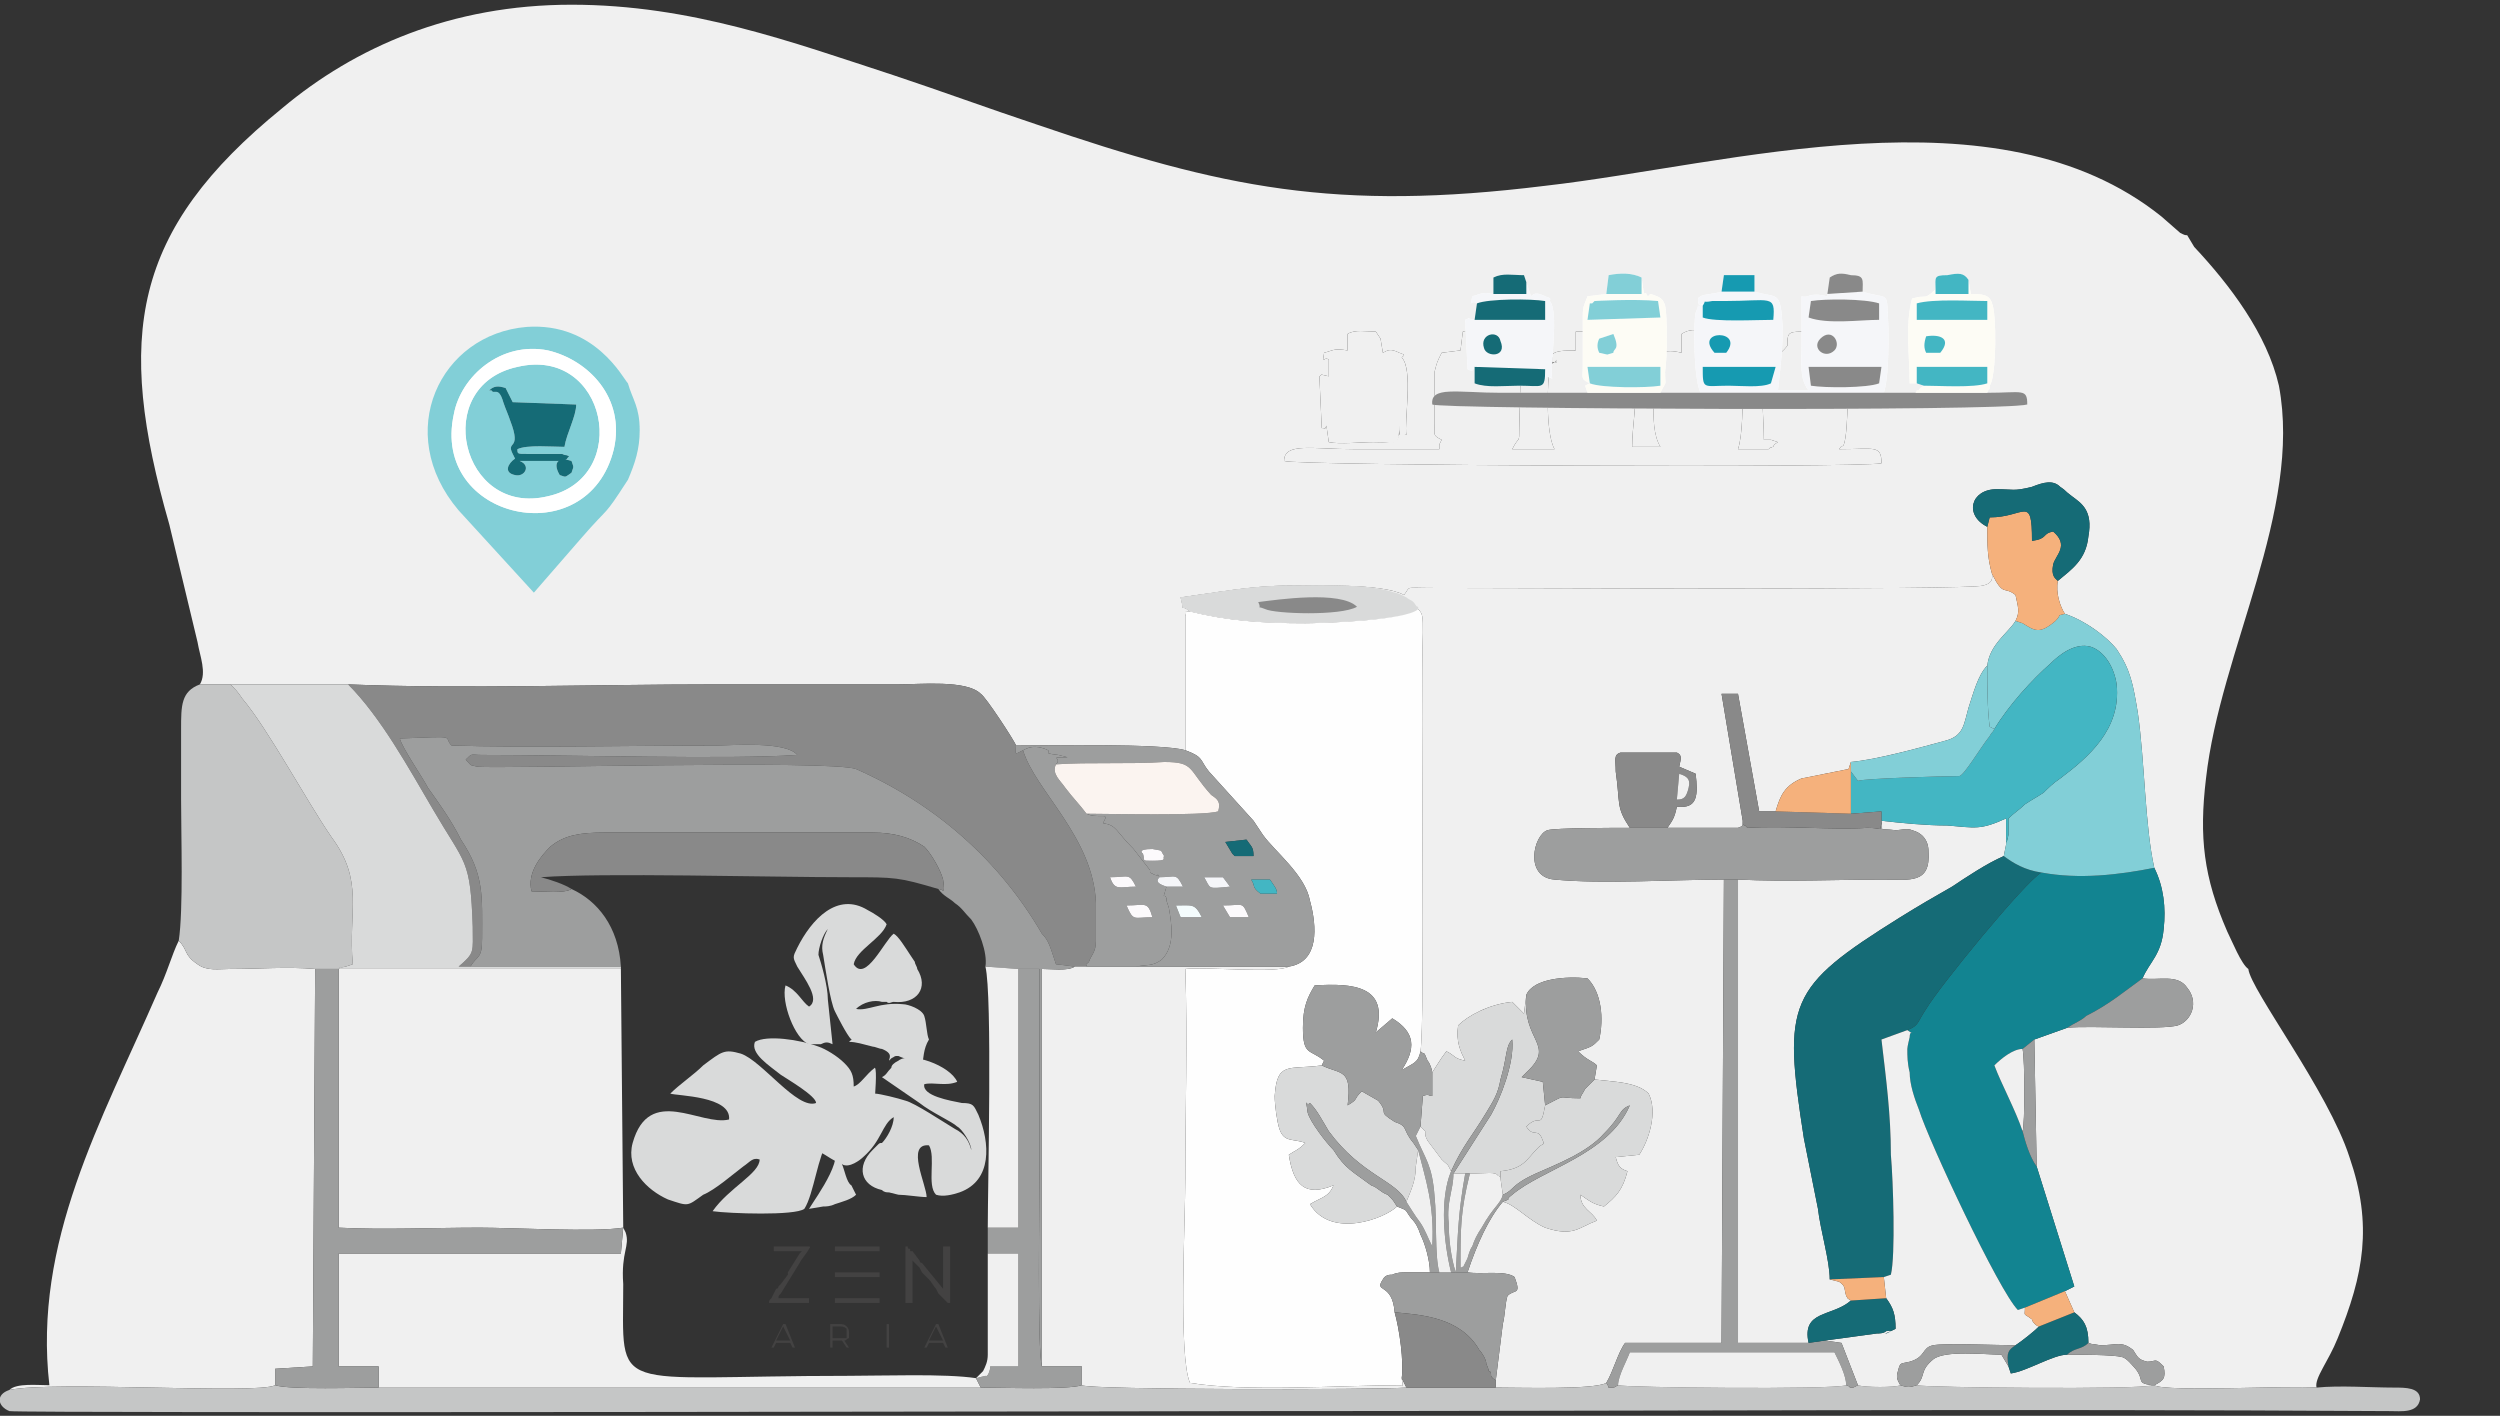 <svg xmlns="http://www.w3.org/2000/svg" xmlns:xlink="http://www.w3.org/1999/xlink" xml:space="preserve" width="1063px" height="602px" style="shape-rendering:geometricPrecision; text-rendering:geometricPrecision; image-rendering:optimizeQuality; fill-rule:evenodd; clip-rule:evenodd" viewBox="0 0 1063 602"><rect x="0" y="0" width="1063" height="602" fill="#333333" stroke="none"/> <defs> <style type="text/css"> .fil20 {fill:#FEFEFE} .fil8 {fill:#D9DADA} .fil1 {fill:#D9DADA} .fil4 {fill:#C5C6C6} .fil5 {fill:#9D9E9E} .fil11 {fill:#898989} .fil3 {fill:#898989} .fil18 {fill:#434242} .fil6 {fill:#128491} .fil7 {fill:#156B76} .fil22 {fill:#169AB1} .fil10 {fill:#43B6C3} .fil9 {fill:#82CFD7} .fil0 {fill:#F0F0F0} .fil15 {fill:#F4FCFD} .fil13 {fill:#F5B17C} .fil16 {fill:#F5F6F9} .fil12 {fill:#FBF4F0} .fil14 {fill:#FCFAFC} .fil21 {fill:#FDFCF5} .fil2 {fill:#FEFEFE} .fil17 {fill:white} .fil19 {fill:#434242;fill-rule:nonzero} </style> </defs> <g id="Layer_x0020_1">  <g id="_875502960"> <path class="fil0" d="M715 142c3,-2 6,-2 10,-1 6,0 4,2 4,7 13,4 11,-2 12,16 0,8 0,21 -2,27l13 0c0,0 1,-1 1,-1 0,1 0,0 1,0 0,-1 2,-2 2,-2l-3 -1 -3 0c0,-11 -2,-25 1,-36 6,-2 5,1 9,-4 0,-5 0,-6 6,-6 4,-1 6,-1 8,2l2 6c3,0 7,0 9,4 1,4 1,31 -1,36 -1,2 0,-1 -2,2 15,0 18,-2 18,6 -10,2 -250,1 -254,-1 0,-8 12,-5 30,-5 12,0 24,0 36,0l0 -2 1 -2 0 0c-4,-2 -3,-2 -3,-7l0 -22c1,-4 1,-4 3,-8l8 -1 1 -8c4,-1 10,-1 13,1l1 7c1,0 2,-1 2,0 1,2 0,0 2,0 2,1 5,1 6,5 1,4 0,22 0,28 0,7 0,3 -3,9l18 0c-4,-7 -3,-30 -2,-34 2,-5 -1,-1 3,-4l0 1c-4,-2 -1,3 -2,-2 -1,-2 0,-1 1,-2 2,-1 6,-1 9,-1l0 -8 14 0 0 7c10,3 10,-1 11,15 1,10 -1,18 -1,27l12 0c-3,-5 -3,-12 -3,-20 0,-5 0,-6 1,-10l0 -10c2,1 3,-2 11,0l0 -8zm-120 39c0,9 -2,7 -11,7 -6,0 -14,1 -19,0l-1 -7c-1,2 0,1 -2,1l-1 -22c2,-1 -1,-1 4,0l0 -7c-2,-2 -3,3 -2,-3 4,-1 4,-2 10,-1l0 -7c3,-2 8,-1 12,-1l2 3 1 6c2,-1 3,-2 7,0 3,1 2,1 1,2 5,5 1,27 2,33 -4,-3 -4,5 -3,-4zm-510 110l13 0 50 0c50,2 105,0 156,0 26,0 52,0 78,0 9,0 29,-2 35,4 2,1 15,21 15,22 14,0 62,-1 72,2l0 -57c1,-3 -1,-2 2,-2 -5,-4 -2,2 -4,-6 15,-2 30,-5 46,-5 12,0 40,-1 49,4 3,-4 0,-3 12,-3 26,0 229,1 234,-1 5,-1 4,-4 4,-5 -2,-7 -2,-12 -2,-20 -10,-5 -7,-16 4,-16 7,0 7,1 15,-1 5,-2 9,-3 12,0 3,2 1,1 5,4 4,3 9,6 7,17 -1,10 -7,14 -13,19 -1,5 1,11 3,14 9,3 18,10 22,15 6,9 7,15 9,27 3,21 3,48 7,66 4,8 5,17 4,26 -1,11 -6,14 -9,21 7,1 15,-2 19,4 5,6 2,14 -4,16 -7,2 -37,0 -47,1l-14 5 1 54 16 51 -4 2 4 9c4,3 6,6 6,13 3,1 0,0 5,1 7,0 9,-2 14,2 2,3 2,4 6,5 4,0 3,-2 7,2 1,5 0,6 -4,8 5,3 58,0 69,1 -1,-4 5,-11 9,-21 11,-27 15,-48 5,-77 -9,-28 -42,-71 -43,-80 -3,-2 -7,-12 -9,-16 -10,-23 -12,-40 -9,-65 6,-54 41,-114 31,-167 -5,-22 -21,-43 -36,-59l-3 -5c-1,0 -1,0 -3,-1l-8 -7c-70,-56 -183,-22 -262,-13 -89,11 -137,1 -216,-26 -21,-7 -40,-14 -61,-21 -43,-14 -86,-30 -137,-30 -51,0 -92,18 -123,44 -64,52 -71,97 -48,177l12 50c1,6 4,13 1,18z"></path> <path class="fil0" d="M506 260c16,4 31,5 49,5 5,0 43,-1 48,-6 2,2 2,3 2,10 -1,31 1,165 -1,178 2,2 1,-1 3,4 1,1 2,4 2,5 2,-3 3,-5 6,-9 4,2 3,3 8,4 -2,-4 -4,-8 -3,-15 4,-4 13,-9 23,-10l5 5 1 -8c3,-7 17,-8 26,-7 6,6 7,17 5,26 -3,3 -3,3 -9,5 4,4 6,4 8,6l-1 6c8,1 18,1 23,6 4,8 0,20 -4,26l-10 1c1,4 2,5 5,6 -2,8 -5,11 -10,15 -5,-1 -7,-3 -10,-5 0,6 5,7 7,11 -8,3 -10,7 -22,3 -7,-3 -13,-10 -18,-11 -6,7 -11,18 -15,30 6,1 16,-1 20,2 3,8 0,5 -3,8 -1,3 -1,8 -2,12 -1,8 -2,16 -3,24l0 3c9,0 42,1 47,-2 3,-5 5,-13 8,-17l41 0 1 -197c-22,0 -51,2 -72,0 -13,-1 -9,-19 -3,-21 3,-1 29,-1 35,-1 -6,-9 -4,-10 -6,-24 0,-5 -1,-7 2,-8l24 0c2,1 2,2 1,6l7 3c1,9 1,15 -8,14 -1,5 -2,6 -4,9l30 0c2,-1 2,0 2,-3l-9 -54 7 0 9 50 7 0c2,-7 4,-11 11,-14 5,-1 15,-3 20,-4l1 -3c11,-1 29,-6 40,-9 8,-2 8,-7 10,-14 2,-6 4,-14 8,-18 1,-9 9,-14 12,-19 2,-4 1,-6 0,-11 -5,-4 -5,1 -10,-9 0,1 1,4 -4,5 -5,2 -208,1 -234,1 -12,0 -9,-1 -12,3 -9,-5 -37,-4 -49,-4 -16,0 -31,3 -46,5 2,8 -1,2 4,6z"></path> <path class="fil1" d="M506 260c16,4 31,5 49,5 5,0 41,-1 48,-5l0 -1c0,0 0,0 0,-1 -1,0 -1,-1 -2,-2l0 0c-1,-1 -2,-1 -3,-2 -2,-1 -4,-2 -5,-2 -11,-4 -34,-3 -45,-3 -16,0 -31,3 -46,5 2,8 -1,2 4,6z"></path> <path class="fil1" d="M535 256c8,-1 35,-5 42,2 -7,4 -35,3 -39,1 -5,-2 -1,1 -3,-3z"></path> <path class="fil2" d="M506 260c-3,0 -1,-1 -2,2l0 57c8,3 6,4 10,9l19 21c2,3 2,3 4,6 5,7 18,17 20,28 3,11 4,26 -9,28 -5,3 -35,0 -44,1 1,29 0,60 0,89 0,18 -3,76 2,87 24,4 64,1 90,1 0,-1 1,3 0,-3 1,-7 -1,-21 -3,-28 -1,-13 -9,-8 -5,-14 1,-2 3,-2 4,-2 2,-1 4,-1 6,-1 3,0 7,0 10,0 0,-5 -2,-12 -4,-16 -1,-3 -2,-5 -4,-7 -3,-4 -1,-3 -6,-5 -5,5 -28,14 -37,-1 5,-3 8,-3 10,-8 -12,5 -17,0 -19,-13 3,-2 4,-2 7,-5 -5,-2 -9,0 -11,-6 -1,-3 -2,-10 -2,-14 1,-15 6,-11 20,-13l1 -2c-6,-5 -9,-2 -9,-14 0,-9 2,-13 5,-18 16,-1 32,0 26,20l7 -6c10,6 10,13 4,22 5,-3 7,-3 8,-8 2,-13 0,-147 1,-178 0,-7 0,-8 -2,-10 -5,5 -43,6 -48,6 -18,0 -33,-1 -49,-5z"></path> <path class="fil0" d="M4 591c19,-4 105,2 113,-2l0 -7 16 -1 1 -169c-12,-1 -24,0 -36,0 -5,0 -10,1 -14,-2 -6,-4 -4,-6 -8,-10 -3,6 -5,14 -9,22 -24,55 -53,106 -46,167 -5,0 -14,-1 -17,2z"></path> <path class="fil0" d="M265 522l-1 -110 -120 0 0 110c19,1 40,0 60,0 14,0 49,2 61,0z"></path> <path class="fil3" d="M200 411c3,-5 5,-3 5,-12 0,-18 1,-27 -9,-42 -4,-8 -9,-15 -14,-22 -2,-4 -11,-17 -12,-21 26,-1 18,-1 22,3 31,1 78,0 112,0 7,0 30,-2 35,4 -28,2 -97,0 -134,0 -5,0 -4,-1 -7,2 3,3 1,2 5,3 9,1 150,-3 161,1 34,15 61,39 79,70 2,2 3,4 4,7l2 6 8 1 5 0c0,-2 -1,0 1,-2 1,-3 3,-4 3,-9 0,-4 0,-12 0,-16 -1,-28 -26,-48 -31,-65 -4,2 -3,2 -3,-2 0,-1 -13,-21 -15,-22 -6,-6 -26,-4 -35,-4 -26,0 -52,0 -78,0 -51,0 -106,2 -156,0 14,14 26,36 36,53 14,24 16,21 17,50 0,11 1,11 -6,17l5 0z"></path> <path class="fil0" d="M443 581l17 0 0 8c3,2 125,2 138,1l-2 -4c1,6 0,2 0,3 -26,0 -66,3 -90,-1 -5,-11 -2,-69 -2,-87 0,-29 1,-60 0,-89 9,-1 39,2 44,-1l-65 0 -21 0 -5 0c-3,2 -10,1 -14,1l0 169z"></path> <path class="fil4" d="M4 591c-6,2 -5,7 0,9 4,1 528,0 531,0 159,0 322,-1 481,0 5,0 12,1 13,-5 0,-5 -6,-5 -11,-5 -10,0 -23,-1 -33,0 -11,-1 -64,2 -69,-1l-1 0c-4,2 -97,1 -100,0 -3,1 -4,1 -7,0 -2,1 -15,1 -18,0 -2,1 0,0 -2,1 -3,0 0,0 -3,-1 -6,2 -94,1 -97,0 -2,1 -1,1 -3,1 -2,0 0,1 -2,-2 -5,3 -38,2 -47,2l-38 0c-13,1 -135,1 -138,-1 -6,2 -34,1 -43,1l-256 0c-8,0 -38,1 -44,-1 -8,4 -94,-2 -113,2z"></path> <path class="fil5" d="M200 411l64 0c-1,-17 -10,-28 -21,-33 -3,2 -12,1 -17,1 -2,-8 4,-15 8,-19 6,-5 13,-6 23,-6l114 0c9,0 16,2 22,6 3,3 7,10 8,14 1,7 0,4 -2,4 2,3 5,4 7,6 3,2 4,4 7,7 3,4 7,14 6,20l14 1 9 0c0,28 0,56 0,85 0,13 -1,77 1,84l0 -169c4,0 11,1 14,-1l-8 -1 -2 -6c-1,-3 -2,-5 -4,-7 -18,-31 -45,-55 -79,-70 -11,-4 -152,0 -161,-1 -4,-1 -2,0 -5,-3 3,-3 2,-2 7,-2 37,0 106,2 134,0 -5,-6 -28,-4 -35,-4 -34,0 -81,1 -112,0 -4,-4 4,-4 -22,-3 1,4 10,17 12,21 5,7 10,14 14,22 10,15 9,24 9,42 0,9 -2,7 -5,12z"></path> <path class="fil6" d="M868 371c-7,4 -43,48 -49,58 -4,6 -3,7 -8,9 4,3 1,-1 1,3 0,0 -1,4 -1,5 0,3 0,6 1,10 0,5 2,11 4,16 4,13 34,77 42,85l3 -1 17 -7 4 -2 -16 -51c-3,-4 -5,-11 -6,-15 -3,-9 -9,-20 -12,-28 3,-3 8,-7 12,-7l5 -4 14 -5c3,-2 6,-3 8,-5 10,-5 17,-11 24,-16 3,-7 8,-10 9,-21 1,-9 0,-18 -4,-26 -15,3 -32,5 -48,2z"></path> <path class="fil0" d="M800 349c1,5 -2,3 6,4 2,0 5,-1 7,0 4,1 7,4 7,9 1,14 -8,12 -19,12 -21,0 -41,1 -62,0l0 197 30 0c-3,-14 10,-11 18,-18 -1,-1 -1,0 -2,-2 -1,-3 0,-4 -3,-6l-4 -1c0,-8 -4,-21 -5,-30 -2,-10 -4,-20 -6,-30 -9,-58 -7,-64 41,-94 8,-5 15,-9 22,-13 6,-4 15,-10 22,-13l1 -5 0 -11c-11,5 -13,4 -25,3 -9,0 -19,-1 -28,-2z"></path> <path class="fil0" d="M161 590l256 0 -2 -4c-13,-2 -40,-1 -54,-1 -103,0 -96,9 -96,-39 -1,-14 3,-16 1,-22 -1,-2 -1,-2 -1,-2l-1 11 -120 0 0 48 17 0 0 9z"></path> <path class="fil7" d="M778 544l23 -1 3 -1c2,-8 1,-40 0,-51 0,-17 -2,-32 -4,-49l11 -4c5,-2 4,-3 8,-9 6,-10 42,-54 49,-58 -7,-1 -12,-4 -16,-7 -7,3 -16,9 -22,13 -7,4 -14,8 -22,13 -48,30 -50,36 -41,94 2,10 4,20 6,30 1,9 5,22 5,30z"></path> <path class="fil4" d="M76 400c4,4 2,6 8,10 4,3 9,2 14,2 12,0 24,-1 36,0l10 0c2,-2 -1,0 3,-1 0,0 3,-1 3,-1 -2,-23 5,-35 -9,-54 -11,-16 -27,-46 -38,-59 -2,-3 -3,-4 -5,-6l-13 0c-8,3 -8,9 -8,19 0,10 0,20 0,30 0,15 1,47 -1,60z"></path> <path class="fil8" d="M144 412l120 0 0 -1 -64 0 -5 0c7,-6 6,-6 6,-17 -1,-29 -3,-26 -17,-50 -10,-17 -22,-39 -36,-53l-50 0c2,2 3,3 5,6 11,13 27,43 38,59 14,19 7,31 9,54 0,0 -3,1 -3,1 -4,1 -1,-1 -3,1z"></path> <path class="fil0" d="M801 543l1 9c3,4 4,7 4,13l-2 1c-7,3 4,-1 -2,0 -1,1 -3,1 -4,1l-22 3 7 1 7 18c3,1 16,1 18,0 -1,-2 -2,-3 -1,-6 1,-4 1,-3 5,-4 7,-2 5,-6 10,-7 5,-1 27,0 35,0 3,-2 8,-6 10,-8 -1,0 -3,-2 -3,-3 -4,-3 -3,-1 -3,-5l-3 1c-8,-8 -38,-72 -42,-85 -2,-5 -4,-11 -4,-16 -1,-4 -1,-7 -1,-10 0,-1 1,-5 1,-5 0,-4 3,0 -1,-3l-11 4c2,17 4,32 4,49 1,11 2,43 0,51l-3 1z"></path> <path class="fil5" d="M520 385c9,0 8,-2 11,5l-8 0 -3 -5zm-20 0c7,0 8,-1 11,5l-9 0 -2 -5zm32 -11l8 0c2,3 3,4 3,6l-7 0c-4,-3 -2,-3 -4,-6zm-20 -1l8 0 3 4c-10,1 -8,1 -11,-4zm-26 -10c0,0 -3,-2 4,-2 5,1 3,0 5,3 -1,1 2,2 -5,2 -5,0 -3,0 -4,-3zm35 -5l9 -1c2,3 3,3 3,7l-8 0c0,0 -1,-1 -1,-1l-3 -5zm-86 -39c2,-1 4,-2 8,-1 7,2 -2,2 7,3l4 1c-9,0 -2,0 -5,3 14,-1 31,0 46,-1 13,0 10,3 20,14 3,2 4,3 3,7 -6,2 -47,1 -56,1 2,1 4,1 7,1 1,0 1,0 1,1l-1 2c6,1 5,3 13,11l7 9c0,0 0,0 0,1l2 1c3,1 0,-2 2,1 7,0 7,-2 10,4l-7 0c-2,7 -1,2 0,5 0,0 0,1 0,1l1 3c1,6 3,16 -3,22 -4,3 -6,2 -11,3l65 0c13,-2 12,-17 9,-28 -2,-11 -15,-21 -20,-28 -2,-3 -2,-3 -4,-6l-19 -21c-4,-5 -2,-6 -10,-9 -10,-3 -58,-2 -72,-2 0,4 -1,4 3,2z"></path> <path class="fil9" d="M857 264c-3,5 -11,10 -12,19 0,9 0,18 1,26l2 1c6,-10 16,-21 24,-28 3,-3 10,-9 17,-7 6,2 10,9 11,16 2,19 -12,31 -24,40 -3,2 -5,4 -7,6 -3,2 -5,3 -8,5 -2,2 -5,4 -7,6l0 7c-1,5 -1,2 -1,4l-1 5c4,3 9,6 16,7 16,3 33,1 48,-2 -4,-18 -4,-45 -7,-66 -2,-12 -3,-18 -9,-27 -4,-5 -13,-12 -22,-15 -4,1 -1,0 -4,3 -7,6 -9,4 -14,1 -3,-1 3,1 -3,-1z"></path> <path class="fil10" d="M848 310c-1,2 -1,1 -2,3 -4,5 -11,17 -13,17 -7,0 -40,1 -43,2l-3 -4c0,6 0,11 0,18l13 -1 0 5 0 -1c9,1 19,2 28,2 12,1 14,2 25,-3l0 11c0,-2 0,1 1,-4l0 -7c2,-2 5,-4 7,-6 3,-2 5,-3 8,-5 2,-2 4,-4 7,-6 12,-9 26,-21 24,-40 -1,-7 -5,-14 -11,-16 -7,-2 -14,4 -17,7 -8,7 -18,18 -24,28z"></path> <path class="fil5" d="M709 352l-16 0c-6,0 -32,0 -35,1 -6,2 -10,20 3,21 21,2 50,0 72,0l6 0c21,1 41,0 62,0 11,0 20,2 19,-12 0,-5 -3,-8 -7,-9 -2,-1 -5,0 -7,0 -8,-1 -5,1 -6,-4l0 1c-1,4 1,2 -6,2 -14,1 -35,-1 -51,0l-1 -1c-1,0 -1,-1 -1,-1 0,0 0,-1 0,-1 0,3 0,2 -2,3l-30 0z"></path> <path class="fil5" d="M117 589c6,2 36,1 44,1l0 -9 -17 0 0 -48 120 0 1 -11c-12,2 -47,0 -61,0 -20,0 -41,1 -60,0l0 -110 -10 0 -1 169 -16 1 0 7z"></path> <path class="fil11" d="M243 378c-3,-2 -9,-4 -13,-5 26,-2 97,0 131,0 20,0 21,0 38,5 2,0 3,3 2,-4 -1,-4 -5,-11 -8,-14 -6,-4 -13,-6 -22,-6l-114 0c-10,0 -17,1 -23,6 -4,4 -10,11 -8,19 5,0 14,1 17,-1z"></path> <path class="fil1" d="M609 456l0 10c-2,0 -1,-1 -4,0l-1 13c1,1 1,1 2,2 0,2 0,2 1,4l6 8c3,3 2,1 4,5 5,-11 9,-15 15,-25 3,-5 5,-8 6,-14 3,-10 2,-14 5,-17 1,10 -5,25 -9,32l-16 25 5 0 2 0c7,0 11,-1 12,1 1,0 1,1 1,1l0 -3c10,-1 11,-5 16,-10 0,0 0,0 0,0 2,-2 3,-1 2,-3 -2,-6 -4,-1 -7,-6 6,-6 6,2 8,-9l-1 -10 -9 -2 2 -2c13,-12 -2,-13 0,-33l-1 8 -5 -5c-10,1 -19,6 -23,10 -1,7 1,11 3,15 -5,-1 -4,-2 -8,-4 -3,4 -4,6 -6,9z"></path> <path class="fil1" d="M594 513c-2,-3 -1,-2 -4,-5 -3,-1 -4,-3 -7,-4 -8,-6 -11,-7 -16,-15 -3,-3 -10,-12 -11,-16 -1,-8 -1,-2 1,-4 3,3 5,7 8,12 14,19 29,21 33,30 2,-5 4,-9 4,-15l1 -7 -2 -3c-5,-6 -2,-7 -8,-9 -8,-5 -2,-3 -7,-9l-7 -4c-4,4 -1,3 -6,6 2,-16 -3,-13 -11,-17 -14,2 -19,-2 -20,13 0,4 1,11 2,14 2,6 6,4 11,6 -3,3 -4,3 -7,5 2,13 7,18 19,13 -2,5 -5,5 -10,8 9,15 32,6 37,1z"></path> <path class="fil1" d="M657 470c-2,11 -2,3 -8,9 3,5 5,0 7,6 1,2 0,1 -2,3 0,0 0,0 0,0 -5,5 -6,9 -16,10l0 3 1 7c5,-2 3,-4 14,-9 9,-4 22,-9 29,-17 8,-8 6,-10 11,-12 -9,21 -37,27 -50,38 -4,3 1,1 -4,3 5,1 11,8 18,11 12,4 14,0 22,-3 -2,-4 -7,-5 -7,-11 3,2 5,4 10,5 5,-4 8,-7 10,-15 -3,-1 -4,-2 -5,-6l10 -1c4,-6 8,-18 4,-26 -5,-5 -15,-5 -23,-6l-4 4c-1,2 -2,3 -2,4 -11,0 -5,-2 -15,3z"></path> <path class="fil5" d="M562 453c8,4 13,1 11,17 5,-3 2,-2 6,-6l7 4c5,6 -1,4 7,9 6,2 3,3 8,9l2 3c3,12 7,23 6,41 -2,-4 -3,-7 -5,-10 -3,-4 -4,-6 -6,-9 -4,-9 -19,-11 -33,-30 -3,-5 -5,-9 -8,-12 -2,2 -2,-4 -1,4 1,4 8,13 11,16 5,8 8,9 16,15 3,1 4,3 7,4 3,3 2,2 4,5 5,2 3,1 6,5 2,2 3,4 4,7 2,4 4,11 4,16l4 0c-2,-7 -1,-23 -2,-32 -1,-14 -4,-16 -8,-26l2 -4 1 -13c3,-1 2,0 4,0l0 -10c0,-1 -1,-4 -2,-5 -2,-5 -1,-2 -3,-4 -1,5 -3,5 -8,8 6,-9 6,-16 -4,-22l-7 6c6,-20 -10,-21 -26,-20 -3,5 -5,9 -5,18 0,12 3,9 9,14l-1 2z"></path> <path class="fil5" d="M420 522l0 11 13 0 0 48 -12 0c0,0 0,0 0,1 -1,4 -2,3 -2,3l-4 1 2 4c9,0 37,1 43,-1l0 -8 -17 0c-2,-7 -1,-71 -1,-84 0,-29 0,-57 0,-85l-9 0 0 110 -13 0z"></path> <path class="fil5" d="M479 385c8,0 9,-2 11,5 -8,0 -8,2 -11,-5zm4 -8c-7,0 -9,2 -11,-4 8,0 8,-2 11,4zm-21 34l21 0c5,-1 7,0 11,-3 6,-6 4,-16 3,-22l-1 -3c0,0 0,-1 0,-1 -1,-3 -2,2 0,-5 -3,-1 -5,-2 -3,-4 -2,-3 1,0 -2,-1l-2 -1c0,-1 0,-1 0,-1l-7 -9c-8,-8 -7,-10 -13,-11l1 -2c0,-1 0,-1 -1,-1 -3,0 -5,0 -7,-1 -3,-4 -6,-7 -9,-11 -2,-3 -6,-6 -4,-10 3,-3 -4,-3 5,-3l-4 -1c-9,-1 0,-1 -7,-3 -4,-1 -6,0 -8,1 5,17 30,37 31,65 0,4 0,12 0,16 0,5 -2,6 -3,9 -2,2 -1,0 -1,2z"></path> <path class="fil5" d="M683 588c2,3 0,2 2,2 2,0 1,0 3,-1 0,-4 4,-11 5,-14l87 0c2,4 5,10 5,14 3,1 0,1 3,1 2,-1 0,0 2,-1l-7 -18 -7 -1 -7 1 -30 0 0 -197 -6 0 -1 197 -41 0c-3,4 -5,12 -8,17z"></path> <path class="fil0" d="M420 522l13 0 0 -110 -14 -1c3,12 1,94 1,111z"></path> <path class="fil0" d="M688 589c3,1 91,2 97,0 0,-4 -3,-10 -5,-14l-87 0c-1,3 -5,10 -5,14z"></path> <path class="fil5" d="M649 423c-2,20 13,21 0,33l-2 2 9 2 1 10c10,-5 4,-3 15,-3 0,-1 1,-2 2,-4l4 -4 1 -6c-2,-2 -4,-2 -8,-6 6,-2 6,-2 9,-5 2,-9 1,-20 -5,-26 -9,-1 -23,0 -26,7z"></path> <path class="fil12" d="M462 346c9,0 50,1 56,-1 1,-4 0,-5 -3,-7 -10,-11 -7,-14 -20,-14 -15,1 -32,0 -46,1 -2,4 2,7 4,10 3,4 6,7 9,11z"></path> <path class="fil5" d="M593 558c11,1 28,2 36,16 1,1 3,4 3,6 0,0 1,2 1,3 1,0 1,1 1,2 2,2 -2,-1 2,2 1,-8 2,-16 3,-24 1,-4 1,-9 2,-12 3,-3 6,0 3,-8 -4,-3 -14,-1 -20,-2l-7 0 -5 0 -4 0c-3,0 -7,0 -10,0 -2,0 -4,0 -6,1 -1,0 -3,0 -4,2 -4,6 4,1 5,14z"></path> <path class="fil0" d="M815 589c3,1 96,2 100,0 -7,-1 -3,-2 -7,-7 -1,-1 -4,-5 -6,-5 -3,-1 -19,-1 -23,-1 -6,0 -17,7 -24,8l-1 -3 -3 -5c-7,0 -24,-2 -29,2 -6,5 -3,7 -7,11z"></path> <path class="fil13" d="M845 224c0,8 0,13 2,20 5,10 5,5 10,9 1,5 2,7 0,11 6,2 0,0 3,1 5,3 7,5 14,-1 3,-3 0,-2 4,-3 -2,-3 -4,-9 -3,-14 -1,-1 -3,-2 -2,-7 1,-4 7,-8 0,-14 -5,1 -2,3 -9,4 0,-20 -3,-10 -18,-10l-1 4z"></path> <path class="fil11" d="M596 586l2 4 38 0 0 -3c-4,-3 0,0 -2,-2 0,-1 0,-2 -1,-2 0,-1 -1,-3 -1,-3 0,-2 -2,-5 -3,-6 -8,-14 -25,-15 -36,-16 2,7 4,21 3,28z"></path> <path class="fil7" d="M845 224l1 -4c15,0 18,-10 18,10 7,-1 4,-3 9,-4 7,6 1,10 0,14 -1,5 1,6 2,7 6,-5 12,-9 13,-19 2,-11 -3,-14 -7,-17 -4,-3 -2,-2 -5,-4 -3,-3 -7,-2 -12,0 -8,2 -8,1 -15,1 -11,0 -14,11 -4,16z"></path> <path class="fil9" d="M787 324l0 4 3 4c3,-1 36,-2 43,-2 2,0 9,-12 13,-17 1,-2 1,-1 2,-3l-2 -1c-1,-8 -1,-17 -1,-26 -4,4 -6,12 -8,18 -2,7 -2,12 -10,14 -11,3 -29,8 -40,9z"></path> <path class="fil11" d="M713 340l1 -11c3,1 5,2 4,6 -1,4 -2,5 -5,5zm-20 12l16 0c2,-3 3,-4 4,-9 9,1 9,-5 8,-14l-7 -3c1,-4 1,-5 -1,-6l-24 0c-3,1 -2,3 -2,8 2,14 0,15 6,24z"></path> <path class="fil11" d="M741 349c0,0 0,1 0,1 0,0 0,1 1,1l1 1c16,-1 37,1 51,0 7,0 5,2 6,-2l0 -5 -13 1 -32 -1 -7 0 -9 -50 -7 0 9 54z"></path> <path class="fil5" d="M879 437c10,-1 40,1 47,-1 6,-2 9,-10 4,-16 -4,-6 -12,-3 -19,-4 -7,5 -14,11 -24,16 -2,2 -5,3 -8,5z"></path> <path class="fil0" d="M415 586l4 -1c0,0 1,1 2,-3 0,-1 0,-1 0,-1l12 0 0 -48 -13 0 0 43c0,3 -1,5 -2,7l-3 3z"></path> <path class="fil5" d="M617 498c-5,12 -3,31 0,43l7 0c4,-12 9,-23 15,-30 5,-2 0,0 4,-3 13,-11 41,-17 50,-38 -5,2 -3,4 -11,12 -7,8 -20,13 -29,17 -11,5 -9,7 -14,9 -1,4 -4,5 -9,14 -2,3 -3,5 -4,8 -1,1 -2,5 -2,5l-2 4c0,-1 0,0 -1,0 0,-17 0,-24 4,-40l-2 0c-3,17 -3,24 -4,42 -2,-6 -3,-14 -3,-21 -1,-9 2,-14 2,-21l16 -25c4,-7 10,-22 9,-32 -3,3 -2,7 -5,17 -1,6 -3,9 -6,14 -6,10 -10,14 -15,25z"></path> <path class="fil7" d="M867 564c-2,2 -7,6 -10,8 -3,2 -4,3 -3,9l1 3c7,-1 18,-8 24,-8 3,-3 6,-2 9,-5 0,-7 -2,-10 -6,-13l-15 6z"></path> <path class="fil7" d="M787 553c-8,7 -21,4 -18,18l7 -1 22 -3c1,0 3,0 4,-1 6,-1 -5,3 2,0l2 -1c0,-6 -1,-9 -4,-13l-15 1z"></path> <path class="fil13" d="M755 345l32 1c0,-7 0,-12 0,-18l0 -4 -1 3c-5,1 -15,3 -20,4 -7,3 -9,7 -11,14z"></path> <path class="fil0" d="M639 508l-1 -7c0,0 0,-1 -1,-1 -1,-2 -5,-1 -12,-1 -4,16 -4,23 -4,40 1,0 1,-1 1,0l2 -4c0,0 1,-4 2,-5 1,-3 2,-5 4,-8 5,-9 8,-10 9,-14z"></path> <path class="fil0" d="M612 541l5 0c-3,-12 -5,-31 0,-43 -2,-4 -1,-2 -4,-5l-6 -8c-1,-2 -1,-2 -1,-4 -1,-1 -1,-1 -2,-2l-2 4c4,10 7,12 8,26 1,9 0,25 2,32z"></path> <path class="fil5" d="M808 589c3,1 4,1 7,0 4,-4 1,-6 7,-11 5,-4 22,-2 29,-2l3 5c-1,-6 0,-7 3,-9 -8,0 -30,-1 -35,0 -5,1 -3,5 -10,7 -4,1 -4,0 -5,4 -1,3 0,4 1,6z"></path> <path class="fil0" d="M860 481c1,-3 1,-30 0,-35 -4,0 -9,4 -12,7 3,8 9,19 12,28z"></path> <path class="fil5" d="M879 576c4,0 20,0 23,1 2,0 5,4 6,5 4,5 0,6 7,7l1 0c4,-2 5,-3 4,-8 -4,-4 -3,-2 -7,-2 -4,-1 -4,-2 -6,-5 -5,-4 -7,-2 -14,-2 -5,-1 -2,0 -5,-1 -3,3 -6,2 -9,5z"></path> <path class="fil5" d="M860 446c1,5 1,32 0,35 1,4 3,11 6,15l-1 -54 -5 4z"></path> <path class="fil11" d="M535 256c2,4 -2,1 3,3 4,2 32,3 39,-1 -7,-7 -34,-3 -42,-2z"></path> <path class="fil0" d="M598 511c2,3 3,5 6,9 2,3 3,6 5,10 1,-18 -3,-29 -6,-41l-1 7c0,6 -2,10 -4,15z"></path> <path class="fil13" d="M861 556c0,4 -1,2 3,5 0,1 2,3 3,3l15 -6 -4 -9 -17 7z"></path> <path class="fil13" d="M778 544l4 1c3,2 2,3 3,6 1,2 1,1 2,2l15 -1 -1 -9 -23 1z"></path> <path class="fil0" d="M623 499l-5 0c0,7 -3,12 -2,21 0,7 1,15 3,21 1,-18 1,-25 4,-42z"></path> <path class="fil7" d="M524 363c0,0 1,1 1,1l8 0c0,-4 -1,-4 -3,-7l-9 1 3 5z"></path> <path class="fil10" d="M532 374c2,3 0,3 4,6l7 0c0,-2 -1,-3 -3,-6l-8 0z"></path> <path class="fil14" d="M479 385c3,7 3,5 11,5 -2,-7 -3,-5 -11,-5z"></path> <path class="fil15" d="M502 390l9 0c-3,-6 -4,-5 -11,-5l2 5z"></path> <path class="fil14" d="M523 390l8 0c-3,-7 -2,-5 -11,-5l3 5z"></path> <path class="fil14" d="M483 377c-3,-6 -3,-4 -11,-4 2,6 4,4 11,4z"></path> <path class="fil0" d="M713 340c3,0 4,-1 5,-5 1,-4 -1,-5 -4,-6l-1 11z"></path> <path class="fil16" d="M512 373c3,5 1,5 11,4l-3 -4 -8 0z"></path> <path class="fil16" d="M496 377l7 0c-3,-6 -3,-4 -10,-4 -2,2 0,3 3,4z"></path> <path class="fil14" d="M486 363c1,3 -1,3 4,3 7,0 4,-1 5,-2 -2,-3 0,-2 -5,-3 -7,0 -4,2 -4,2z"></path> <g> <path class="fil0" d="M595 185c-1,1 0,1 0,-4 0,1 0,3 0,4zm-34 -25l1 22c2,0 1,1 2,-1l1 7c5,1 13,0 19,0 8,0 10,2 11,-3 0,0 1,-1 3,0 -1,-6 3,-28 -2,-33 1,-1 2,-1 -1,-2 -4,-2 -5,-1 -7,0l-1 -6 -2 -3c-4,0 -9,-1 -12,1l0 7c-6,-1 -6,0 -10,1 -1,6 0,1 2,3l0 7c-5,-1 -2,-1 -4,0z"></path> <path class="fil0" d="M661 154c0,0 0,0 1,-1l0 1c0,0 -1,0 -1,0zm-51 4l0 22c0,5 -1,5 3,7l0 0 -1 2 0 2c-12,0 -24,0 -36,0 -18,0 -30,-3 -30,5 4,2 244,3 254,1 0,-8 -3,-6 -18,-6 2,-3 1,0 2,-2 2,-5 2,-32 1,-36 -2,-4 -6,-4 -9,-4l-2 -6c-2,-3 -4,-3 -8,-2 -6,0 -6,1 -6,6 -4,5 -3,2 -9,4 -3,11 -1,25 -1,36l3 0 3 1c0,0 -2,1 -2,2 -1,0 -1,1 -1,0 0,0 -1,1 -1,1l-13 0c2,-6 2,-19 2,-27 -1,-18 1,-12 -12,-16 0,-5 2,-7 -4,-7 -4,-1 -7,-1 -10,1l0 8c-8,-2 -9,1 -11,0l0 10c-1,4 -1,5 -1,10 0,8 0,15 3,20l-12 0c0,-9 2,-17 1,-27 -1,-16 -1,-12 -11,-15l0 -7 -14 0 0 8c-3,0 -7,0 -9,1 -1,1 -2,0 -1,2 0,1 0,1 0,2 0,0 1,0 1,0 -3,2 0,-2 -2,3 -1,4 -2,27 2,34l-18 0c3,-6 3,-2 3,-9 0,-6 1,-24 0,-28 -1,-4 -4,-4 -6,-5 -2,0 -1,2 -2,0 0,-1 -1,0 -2,0l-1 -7c-3,-2 -9,-2 -13,-1l-1 8 -8 1c-2,4 -2,4 -3,8z"></path> </g> <g> <path class="fil9" d="M261 191c-11,45 -78,30 -68,-15 3,-16 20,-31 40,-27 17,4 33,20 28,42zm6 13c3,-7 5,-13 5,-21 0,-10 -3,-13 -5,-20 -2,-2 -14,-26 -43,-24 -37,3 -57,45 -29,78l32 35 20 -23c13,-15 9,-8 20,-25z"></path> <path class="fil9" d="M238 202c-3,-5 -1,-8 5,-6 1,3 1,2 0,5 -3,2 -2,2 -5,1zm-30 -36c2,-2 4,-2 7,-1l3 6 27 1c0,5 -4,12 -5,18 -5,0 -16,-1 -20,1 0,2 0,2 4,2l15 0c2,1 1,0 3,1 -2,2 0,1 -3,2l-18 0c5,2 2,7 -2,6 -5,-1 -3,-5 0,-7l-1 -2c-3,-6 4,-1 -1,-14 -1,-3 -2,-5 -3,-8 -2,-7 -4,-3 -5,-5 0,0 -1,0 -1,0zm12 -10c-37,8 -24,64 13,55 36,-8 25,-64 -13,-55z"></path> <path class="fil17" d="M220 156c38,-9 49,47 13,55 -37,9 -50,-47 -13,-55zm41 35c5,-22 -11,-38 -28,-42 -20,-4 -37,11 -40,27 -10,45 57,60 68,15z"></path> <path class="fil7" d="M208 166c0,0 1,0 1,0 1,2 3,-2 5,5 1,3 2,5 3,8 5,13 -2,8 1,14l1 2c-3,2 -5,6 0,7 4,1 7,-4 2,-6l18 0c3,-1 1,0 3,-2 -2,-1 -1,0 -3,-1l-15 0c-4,0 -4,0 -4,-2 4,-2 15,-1 20,-1 1,-6 5,-13 5,-18l-27 -1 -3 -6c-3,-1 -5,-1 -7,1z"></path> <path class="fil7" d="M238 202c3,1 2,1 5,-1 1,-3 1,-2 0,-5 -6,-2 -8,1 -5,6z"></path> </g> <g> <path class="fil18" d="M385 554l3 0 0 -19c0,1 0,1 0,1 1,1 2,2 3,3l1 2c0,0 0,0 0,0l3 3c1,1 2,3 3,4l1 2c1,1 2,2 3,3l1 1c0,0 0,0 1,0l0 -24 -3 0 0 19c0,0 0,-1 0,-1l-9 -11c-1,0 -1,-1 -1,-1 0,0 0,0 0,0l-3 -4c-1,0 -1,0 -1,0l0 -1c-1,0 -1,0 -1,-1 0,0 0,0 -1,0l0 24z"></path> <path class="fil18" d="M329 530l0 2 12 0c-1,1 -1,1 -1,1l-5 8c0,0 0,0 0,1l-3 4c-1,1 -1,1 -1,1 0,0 0,1 -1,1l-1 2c0,0 0,0 0,0l-1 2c0,0 0,0 0,0 -1,1 -1,1 -1,2l17 0 0 -2 -13 0c0,-1 0,-1 1,-2l8 -13c1,-2 3,-4 4,-6 0,0 1,-1 0,-1l-15 0c0,0 0,0 0,0z"></path> <polygon class="fil18" points="355,554 374,554 374,552 355,552 "></polygon> <polygon class="fil18" points="355,532 374,532 374,530 355,530 "></polygon> <polygon class="fil18" points="355,543 374,543 374,541 355,541 "></polygon> <path class="fil19" d="M336 571l-6 0 -1 2 -1 0 5 -10 1 0 4 10 -1 0 -1 -2zm0 -1l-3 -6 -3 6 6 0z"></path> <path id="1" class="fil19" d="M360 573l-2 -3c0,0 -1,0 -1,0l-3 0 0 3 -1 0 0 -10 4 0c1,0 2,0 3,1 1,1 1,2 1,3 0,0 0,1 0,2 -1,0 -1,1 -2,1l2 3 -1 0zm-3 -4c1,0 2,0 3,0 0,-1 0,-1 0,-2 0,-1 0,-2 0,-2 -1,-1 -2,-1 -3,-1l-3 0 0 5 3 0z"></path> <polygon id="2" class="fil19" points="377,563 378,563 378,573 377,573 "></polygon> <path id="3" class="fil19" d="M401 571l-6 0 -1 2 -1 0 5 -10 1 0 4 10 -1 0 -1 -2zm0 -1l-3 -6 -3 6 6 0z"></path> </g> <path class="fil1" d="M364 508l-2 -4c-2,-1 -3,-7 -4,-9 -3,-13 3,-24 14,-28 0,-1 1,-12 0,-13 -4,3 -6,7 -9,8 0,-5 -1,-7 -4,-10 -3,-3 -8,-6 -11,-7 -8,-3 -22,-5 -27,-2 -2,5 6,10 11,14 3,2 15,9 15,12 -8,3 -23,-18 -32,-21 -7,-2 -8,-1 -16,5 -4,4 -10,8 -14,12 3,1 26,1 25,11 -12,3 -34,-15 -41,10 -3,11 6,20 15,24 9,3 8,3 15,-2 5,-2 13,-9 17,-12 3,-2 4,-4 7,-3 0,6 -13,12 -20,22 7,1 35,2 39,-1 4,-6 6,-24 10,-28 10,3 -5,23 -8,28l6 -1c1,0 3,0 5,-1 3,-1 7,-2 9,-4z"></path> <path class="fil1" d="M375 458l16 11c5,4 14,8 16,10 2,1 6,7 6,10 -1,-4 -3,-7 -7,-9 -5,-3 -17,-11 -21,-12 -3,-1 -11,-3 -13,-3 -1,0 -1,2 -1,-1 -2,2 -4,4 -8,6 -1,1 -2,2 -4,2 -4,2 -5,-1 -5,-1l0 2c-1,2 0,1 -1,2 -1,0 -3,2 -3,2 0,-2 1,-3 0,-5 -1,-1 -3,-1 -5,-1 -1,1 -1,12 -1,13 0,4 0,8 0,13 1,-1 1,-1 1,-3l2 -6c1,1 2,1 2,2 2,1 6,4 9,5 3,2 8,-2 9,-3 8,-7 8,-14 13,-17 0,4 -3,9 -5,11 -1,0 -1,0 -2,1 -1,1 -1,1 -2,2 -7,7 -5,15 4,17 1,1 2,1 3,1l4 1c3,0 9,1 12,1 0,-5 -9,-23 1,-22 3,5 -1,17 3,21 3,1 7,0 10,-1 14,-5 13,-21 8,-33 -2,-4 -2,-5 -7,-5 -5,-1 -17,-3 -16,-8 4,-1 9,1 14,-1 -3,-7 -20,-13 -25,-9 -2,1 -3,2 -3,3 -2,2 -2,3 -4,4z"></path> <path class="fil1" d="M354 444l-2 -19c0,-6 -3,-16 -4,-19 0,-3 2,-9 4,-11 -2,4 -3,7 -2,11 1,6 3,20 5,24 1,2 5,10 7,12 0,1 1,-1 -1,1 3,0 6,1 10,2 1,0 3,1 4,1 5,2 3,4 3,5l1 -1c2,-1 1,-1 3,-1 0,0 2,1 3,1 -2,1 -3,2 -5,3 1,2 2,3 3,5 13,1 7,-8 12,-16 -1,-2 -1,-7 -2,-10 -1,-3 -7,-5 -9,-5 -10,-1 -15,3 -20,2 3,-3 8,-4 11,-3 1,0 1,0 2,0 1,1 2,0 3,0 10,1 15,-6 10,-14 0,-1 -1,-2 -1,-3l-2 -3c-2,-3 -5,-8 -7,-9 -4,3 -12,21 -17,13 1,-6 12,-11 14,-17 -1,-2 -6,-5 -8,-6 -13,-8 -24,4 -30,16 -2,4 -2,4 0,8 3,5 10,14 5,17 -3,-2 -5,-7 -10,-9 -2,7 4,23 10,25 2,0 4,0 5,0 2,-1 3,-1 5,0z"></path> <g> <g> <path class="fil20" d="M657 161c0,0 0,1 0,-4 0,1 0,3 0,4zm-34 -25l1 21c2,1 2,1 3,-1l0 7c5,2 13,1 19,1 8,0 10,2 11,-3 0,-1 1,-1 3,0 -1,-6 3,-28 -1,-33 0,-1 1,-1 -2,-2 -4,-2 -5,-1 -6,0l-2 -6 -1 -3c-5,0 -9,-1 -13,1l0 7c-5,-1 -5,0 -9,1 -1,6 -1,1 2,3l-1 7c-5,-1 -1,-1 -4,0z"></path> <path class="fil20" d="M724 130c0,0 0,-1 0,-1l0 1c0,0 0,0 0,0zm-51 4l0 22c0,5 -1,5 3,7l0 0 -2 1 1 3c-13,0 -25,0 -37,0 -18,0 -30,-3 -29,5 3,2 243,3 253,0 0,-7 -2,-5 -17,-5 1,-3 1,0 1,-3 3,-4 3,-31 1,-35 -1,-4 -5,-4 -9,-4l-1 -6c-2,-3 -4,-3 -9,-2 -6,0 -5,1 -5,6 -5,5 -4,2 -10,4 -3,11 -1,25 -1,36l3 0 3 1c0,0 -2,1 -2,2 0,0 -1,0 -1,0 0,0 0,1 -1,1l-13 0c2,-6 2,-19 2,-27 -1,-18 1,-12 -11,-16 0,-5 1,-7 -5,-7 -4,-1 -6,-1 -9,1l-1 8c-8,-2 -8,1 -11,0l0 9c0,5 0,6 0,11 0,8 -1,15 3,20l-13 0c1,-9 2,-17 2,-27 -1,-16 -2,-12 -12,-15l0 -7 -13 0 -1 7c-3,1 -7,1 -9,2 -1,1 -1,0 -1,2 0,1 0,1 1,2 0,0 0,0 1,0 -3,2 -1,-2 -3,3 -1,4 -1,27 2,34l-17 0c3,-6 2,-2 2,-9 1,-6 1,-24 0,-28 -1,-4 -4,-4 -6,-5 -1,0 -1,2 -2,0 0,-1 -1,0 -1,0l-1 -7c-4,-2 -9,-2 -14,-1l-1 8 -8 1c-1,3 -2,4 -2,8z"></path> </g> <path class="fil16" d="M800 156l-1 7c-5,2 -23,2 -29,1l-1 -8 31 0zm-65 8c-11,0 -11,2 -11,-8l31 0 -2 7c-4,2 -13,1 -18,1zm39 -20c5,-5 9,2 6,5 -4,4 -10,-1 -6,-5zm-45 6c-9,-10 13,-10 5,0l-5 0zm41 -22c6,-1 23,-1 29,1l0 7c-8,0 -22,2 -30,-1l1 -7zm-24 -4l-14 0c-3,1 -7,1 -9,2 -1,1 -1,0 -1,2 1,5 -2,0 2,2 2,-3 -1,-1 4,-2 1,0 4,0 5,0 20,0 22,-3 21,8 -7,0 -25,1 -30,-1l0 -6c-4,3 -1,-1 -3,4 -1,4 -1,27 2,34l78 0c2,-6 2,-19 2,-27 -1,-18 1,-12 -11,-16l-15 1 1 -7 -1 8c-8,-2 -8,1 -11,0l0 9c0,5 0,6 0,11 0,8 -1,15 3,20l-13 0c1,-9 2,-17 2,-27 -1,-16 -2,-12 -12,-15z"></path> <path class="fil3" d="M845 167l-31 0 -13 0 -78 0 -17 0 -31 0c-13,0 -25,0 -37,0 -18,0 -30,-3 -29,5 3,2 243,3 253,0 0,-7 -2,-5 -17,-5z"></path> <path class="fil21" d="M686 150c-4,1 -1,1 -6,0 -1,-2 -1,-4 0,-6l6 -2c3,7 0,6 0,8zm-8 -22c0,0 17,-1 27,0l1 7 -31 1 1 -7c0,0 1,0 1,0 0,0 1,-1 1,-1zm5 -3l-8 1c-1,3 -2,4 -2,8l0 22c0,5 -1,5 3,7l-1 -7 31 0 0 8c-6,1 -25,1 -30,-1l-2 1 1 3 31 0c3,-6 2,-2 2,-9 1,-6 1,-24 0,-28 -1,-4 -4,-4 -6,-5 -1,0 -1,2 -2,0 0,-1 -1,0 -1,0l-1 -7 0 7 -15 0z"></path> <path class="fil21" d="M825 150l-6 0c-1,-2 -1,-4 0,-7 6,-1 11,1 6,7zm-10 -21c7,-2 23,-1 30,-1l0 8 -30 0 0 -7zm8 -6c-5,5 -4,2 -10,4 -3,11 -1,25 -1,36l3 0 0 -7 30 0 0 7c-6,2 -20,1 -27,1 0,0 -2,1 -2,2 0,0 -1,0 -1,0 0,0 0,1 -1,1l31 0c1,-3 1,0 1,-3 3,-4 3,-31 1,-35 -1,-4 -5,-4 -9,-4l-1 -6 0 6 -14 0 0 -2z"></path> <path class="fil16" d="M631 148c-2,-6 6,-8 7,-3 3,7 -6,7 -7,3zm4 -23c-5,-1 -5,0 -9,1 -1,6 -1,1 2,3 5,-2 23,-2 29,-1l0 8 -30 0c-5,-1 -1,-1 -4,0l1 21c2,1 2,1 3,-1l30 1c0,9 -1,1 3,4 -1,-6 3,-28 -1,-33 0,-1 1,-1 -2,-2 -4,-2 -5,-1 -6,0l-2 -6 0 5 -14 0z"></path> <path class="fil22" d="M724 130l0 -1 0 6c5,2 23,1 30,1 1,-11 -1,-8 -21,-8 -1,0 -4,0 -5,0 -5,1 -2,-1 -4,2z"></path> <path class="fil3" d="M769 135c8,3 22,1 30,1l0 -7c-6,-2 -23,-2 -29,-1l-1 7z"></path> <path class="fil9" d="M676 163l0 0c5,2 24,2 30,1l0 -8 -31 0 1 7z"></path> <path class="fil3" d="M770 164c6,1 24,1 29,-1l1 -7 -31 0 1 8z"></path> <path class="fil22" d="M753 163l2 -7 -31 0c0,10 0,8 11,8 5,0 14,1 18,-1z"></path> <path class="fil10" d="M815 163l3 1c7,0 21,1 27,-1l0 -7 -30 0 0 7z"></path> <path class="fil10" d="M815 136l30 0 0 -8c-7,0 -23,-1 -30,1l0 7z"></path> <path class="fil7" d="M627 136l30 0 0 -8c-6,-1 -24,-1 -29,1l-1 7z"></path> <path class="fil9" d="M676 129l-1 7 31 -1 -1 -7c-10,-1 -27,0 -27,0 0,0 -1,1 -1,1 0,0 -1,0 -1,0z"></path> <path class="fil7" d="M657 157l-30 -1 0 7c5,2 13,1 19,1 10,0 11,2 11,-7z"></path> <path class="fil10" d="M823 123l0 2 14 0 0 -6c-2,-3 -4,-3 -9,-2 -6,0 -5,1 -5,6z"></path> <path class="fil9" d="M683 125l15 0 0 -7c-4,-2 -9,-2 -14,-1l-1 8z"></path> <path class="fil7" d="M635 125l14 0 0 -5 -1 -3c-5,0 -9,-1 -13,1l0 7z"></path> <path class="fil3" d="M778 118l-1 7 15 -1c0,-5 1,-7 -5,-7 -4,-1 -6,-1 -9,1z"></path> <polygon class="fil22" points="732,124 746,124 746,117 733,117 "></polygon> <path class="fil7" d="M631 148c1,4 10,4 7,-3 -1,-5 -9,-3 -7,3z"></path> <path class="fil3" d="M774 144c-4,4 2,9 6,5 3,-3 -1,-10 -6,-5z"></path> <path class="fil22" d="M729 150l5 0c8,-10 -14,-10 -5,0z"></path> <path class="fil10" d="M825 150c5,-6 0,-8 -6,-7 -1,3 -1,5 0,7l6 0z"></path> <path class="fil9" d="M686 150c0,-2 3,-1 0,-8l-6 2c-1,2 -1,4 0,6 5,1 2,1 6,0z"></path> </g> </g> </g> </svg>